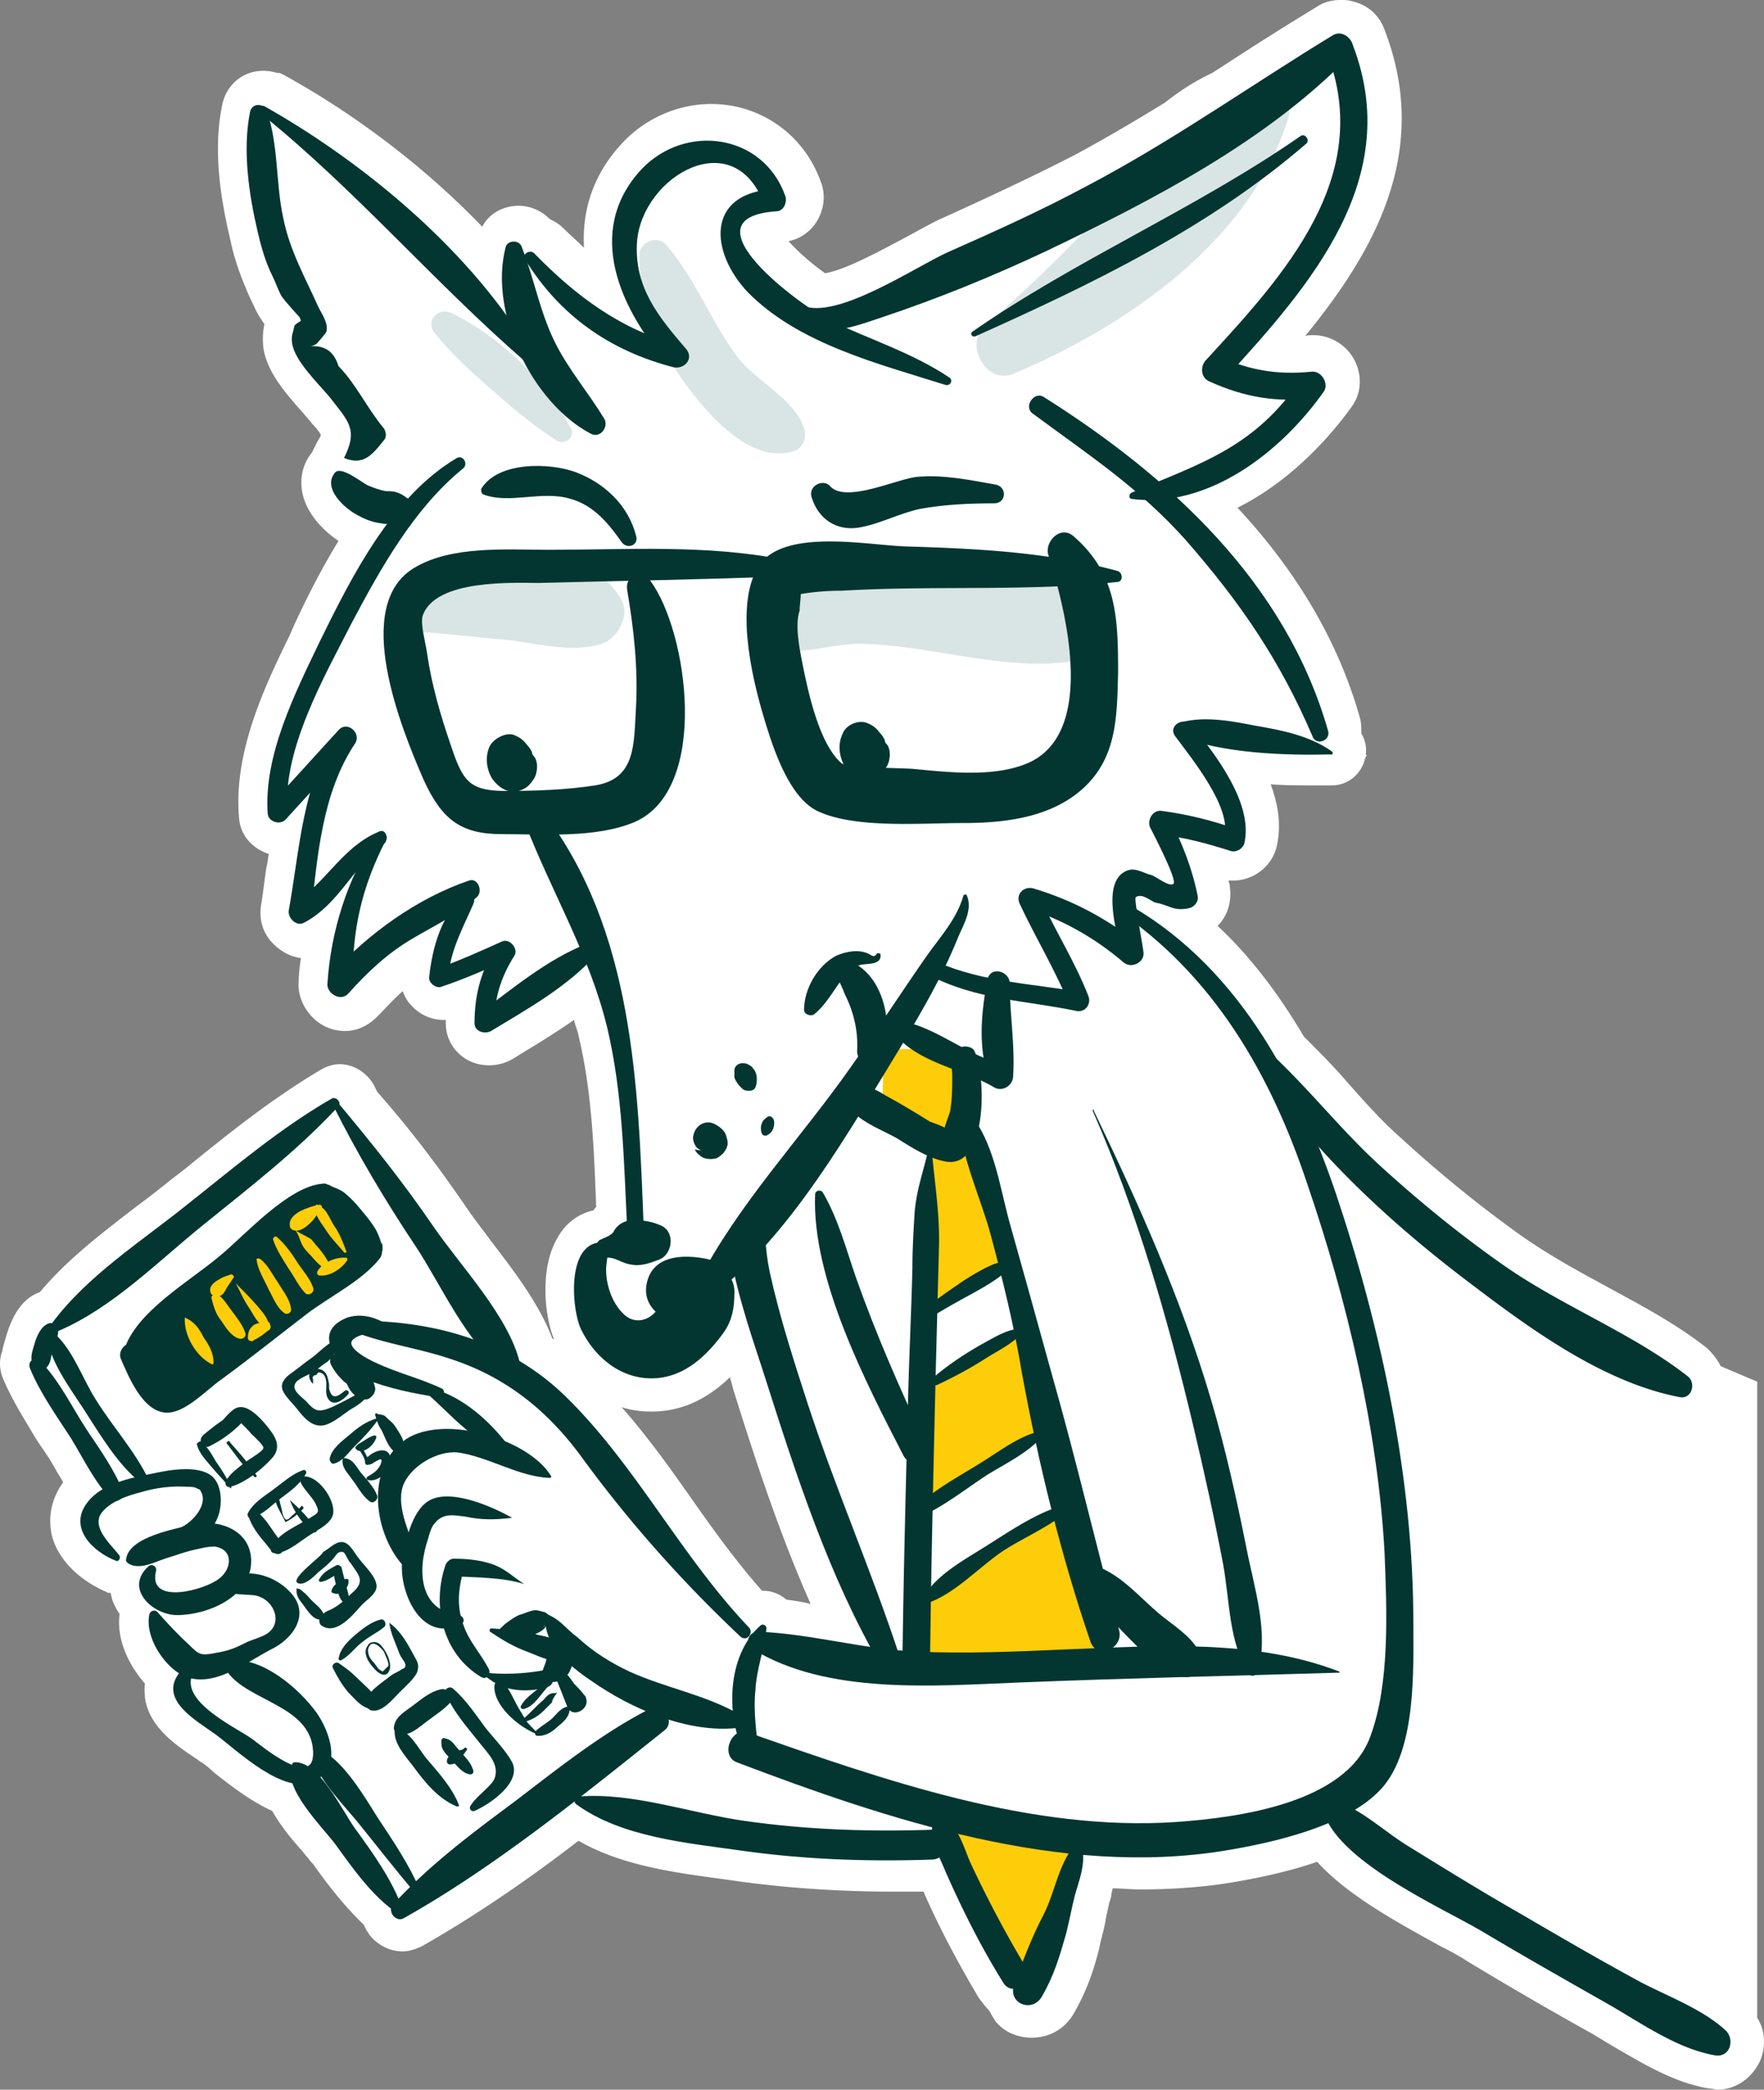 <svg xmlns="http://www.w3.org/2000/svg" width="390" height="462" fill="none"><rect width="100%" height="100%" fill="#808080" stroke="none"/><path fill="#fff" d="m388.503 305.473-8.068-3.424c-.733-1.468-1.711-2.691-2.934-3.913-7.09-5.626-15.157-9.783-22.736-13.941-6.356-3.424-12.468-6.848-18.091-10.761-9.29-6.604-18.335-13.941-27.136-22.012-4.156-3.669-7.824-7.826-11.735-12.229-2.934-3.424-6.112-6.603-9.535-10.027-5.623-9.539-11.979-17.854-19.069-24.458 2.201-2.201 3.179-5.38 2.69-8.804 0-.49-.245-.734-.245-1.223h.978c4.401 0 8.312-2.935 9.535-7.093 1.222-4.891.488-9.538-1.223-14.185 3.178.244 6.356.244 9.779.244h3.667c3.423 0 6.357-2.201 7.334-5.625 0-.244.245-.489.245-.734l.244-.244-.244-.245c.244-1.712-.245-3.424-.978-4.647 0-.978 0-1.956-.244-3.179-4.645-16.631-13.691-32.284-27.137-46.714 12.713-6.359 21.514-17.12 25.181-22.256 2.2-2.935 2.444-6.848.733-10.272-1.711-3.424-5.378-5.625-9.045-5.625h-.489s-1.223 0-1.467.244c15.646-19.076 27.87-41.088 17.602-67.747-1.222-3.424-3.912-5.625-7.334-6.358C298.047 0 297.069 0 296.336 0c-1.956 0-3.667.49-5.134 1.467A700.444 700.444 0 0 0 271.4 13.941l-3.423 2.2c-3.667 1.713-7.09 3.914-10.512 6.604-7.579 4.647-13.935 8.316-19.803 11.495-10.023 5.136-20.536 10.028-30.314 14.43-1.956.978-4.156 2.201-6.846 3.669-5.134 2.69-13.446 7.337-18.091 8.07-3.422-2.445-6.356-5.135-8.067-7.092 2.444-.49 4.645-1.956 6.111-4.158 1.712-2.69 2.201-6.114.978-9.049-3.667-10.272-13.201-17.12-24.203-17.12-7.334 0-14.668 3.18-19.802 8.805-6.112 6.603-8.801 14.43-8.312 22.99-1.467-1.468-3.178-2.935-4.645-4.403-.978-.978-1.956-1.467-2.934-1.956-1.711-1.712-4.156-2.935-6.845-2.935-3.423 0-6.601 1.712-8.068 4.647C94.401 37.42 79.244 25.68 62.864 16.63l-.978-.49h-.49c-.977-.244-1.955-.488-3.177-.488-4.4 0-8.068 2.935-9.046 7.337-1.711 8.07-1.222 17.61 1.711 29.838.734 3.668 1.956 7.337 3.423 10.761.733 1.957 1.711 3.669 2.2 4.892 0 0 .734 1.467 1.956 3.18-.244 1.222-.489 2.69-.244 5.135.733 5.38 4.89 10.028 8.067 13.696.734.734 1.223 1.468 1.712 1.957l1.222 1.467c.733.734 1.467 1.712 1.711 2.202 0 .244-.244.733-.733 1.467l-1.223 2.446c-1.955 2.445-2.689 5.38-2.2 8.56.978 5.625 5.868 9.538 8.068 11.006-3.912 6.359-7.334 13.207-10.024 19.076l-.733 1.712C58.463 151.88 51.618 166.31 52.84 180.74c.245 3.913 2.934 6.848 6.601 8.071-.245.978-.245 1.957-.489 2.69-.489 2.935-.733 5.625-1.222 8.56-.49 2.935.244 5.87 2.2 8.071 1.711 1.957 4.156 3.424 6.6 3.669-.244 1.712-.488 3.424-.488 5.136-.245 2.69.733 5.381 2.689 7.582 1.956 2.201 4.645 3.424 7.579 3.424 2.689 0 5.134-1.223 7.09-3.18 1.71-1.712 3.422-3.668 5.622-5.625.49 1.223.978 2.201 1.956 3.18 1.711 1.956 4.4 3.179 7.09 3.179h.489v.734c0 5.136 4.156 9.294 9.534 9.294 1.956 0 3.667-.49 5.379-1.468l1.955-1.223c3.668-2.201 7.579-4.647 11.491-7.337.244 1.223.733 2.201.978 3.424 2.933 12.229 3.422 24.702 3.911 37.909-.244.245-.489.489-.489.734-3.422.734-6.356 2.935-8.067 6.114-3.912 6.604-2.934 17.12-.734 22.501-.244-.245-.489-.245-.489-.489-2.933-7.582-8.556-14.919-13.446-21.278-1.956-2.691-3.911-5.136-5.378-7.337-5.868-8.56-12.224-17.121-19.803-25.681l-.733-1.467c-1.467-2.69-4.4-4.647-7.579-4.647-1.467 0-2.933.489-4.156 1.223-10.757 6.359-20.536 14.185-29.826 21.767l-3.178 2.446c-2.444 1.956-4.89 3.913-7.578 5.87-7.58 5.869-15.402 11.739-21.514 19.076-4.89 1.712-6.6 7.093-7.334 9.294-.245.978-.734 2.201-.978 3.669-.734 1.956-.734 4.157.244 6.359 1.956 4.646 4.645 8.804 7.09 12.962.733 1.223 1.711 2.446 2.445 3.669.733.978 1.222 1.956 1.956 3.179.489.978 1.222 1.957 1.71 2.935-2.688 3.669-3.422 7.826-2.444 11.984 1.711 6.114 7.334 10.272 11.98 12.229.244.244.733.244.977.244.245 1.712.978 3.18 1.956 4.647-.733 5.87 2.2 11.495 5.623 15.408-.245 1.223 0 2.446 0 3.18.978 6.603 7.09 10.517 11.001 13.207.49.244.978.734 1.467.978a17.84 17.84 0 0 1 2.69 2.201c3.422 2.691 8.067 6.359 12.956 8.56 1.956 3.424 4.4 6.359 6.601 8.805.734.978 1.467 1.712 1.956 2.446l.489.489c2.934 4.158 6.845 9.294 11.246 13.452.244.733.733 1.467 1.222 2.201 1.711 2.201 4.4 3.668 7.334 3.668 1.467 0 2.934-.489 4.4-1.223 12.469-7.092 24.693-15.652 34.472-23.234 9.779 5.625 21.758 7.093 32.515 8.56l3.422.489c11.002 1.468 22.247 2.201 33.982 2.201h6.356c3.423 7.827 7.579 15.653 12.224 23.479.734.979 1.467 1.957 2.2 2.691.489.733.978 1.712 1.467 2.445 1.956 2.446 4.89 3.669 8.068 3.669 3.911 0 7.334-1.957 9.29-5.381 2.934-5.136 4.4-9.538 5.623-14.429l.244-1.223c.489-1.957.978-3.669 1.223-5.381.244-1.223.488-2.201.733-3.424.244-.734.489-1.467.489-1.957 0-.244.244-.733.244-1.222 1.956 0 3.912.244 6.112.244 6.846 0 13.691-.489 19.803-1.467 7.334-1.223 13.69-2.691 19.313-4.647 6.845 7.582 18.336 13.696 27.137 18.587 2.444 1.223 4.645 2.446 6.112 3.424a856.079 856.079 0 0 0 27.381 15.898c1.711.978 3.178 1.956 4.889 2.935 6.356 3.668 13.446 8.071 21.269 9.293.734 0 1.223.245 1.711.245 4.157 0 7.824-2.69 9.535-6.604 1.222-3.179.978-6.603-.733-9.293v-140.63Zm-214.648 48.181c-1.467-1.223-3.178-1.957-5.134-1.957h-.245c-5.623-6.359-10.757-13.451-15.891-20.789-4.645-6.603-9.534-13.451-15.157-19.81 2.2.734 4.401.978 6.601.978 6.356 0 11.979-2.446 17.358-7.582.244.979.488 1.712.733 2.691 4.889 15.652 10.268 32.039 17.113 47.447-1.711-.489-3.667-.734-5.378-.978Z"/><path fill="#fff" d="M373.346 307.185s-44.25-23.235-63.319-40.599c-19.069-17.365-24.447-23.235-24.447-23.235s-9.046-20.789-19.558-29.104c-10.268-8.316-17.358-13.696-17.358-13.696l.733 8.315-22.002-11.25 10.268 22.745-17.847-1.712-15.402-5.38-21.513 36.441-18.336 26.414 21.514 69.704 10.023 22.256-29.092-6.115-2.934 11.495.489 11.985-4.645-5.381-13.69-2.446-22.248 18.588 24.448 8.804 41.071 4.158 16.869-.489.489-9.538 32.271 7.337 34.47-1.223 18.58-7.337 15.402 12.473 73.342 41.088V310.12l-7.578-2.935Z"/><path fill="#fff" d="M164.564 361.725s-12.957-14.186-22.247-26.414c-9.534-12.474-18.335-26.414-31.537-32.284-13.201-5.87-30.803-11.495-33.248-9.538-2.445 1.956-3.423 4.646 2.445 8.315 5.867 3.669 18.335 8.316 18.335 8.316l11.49 10.027s-10.757-3.424-15.402-1.712-10.023 7.337-9.045 12.963C86.088 336.778 90 341.67 90 341.67s-1.222 6.603.733 10.272c1.956 3.668 8.312 7.092 8.312 7.092s1.223 7.093 6.112 10.272c4.89 3.18 15.647 1.712 15.647 1.712s1.711-2.934 1.711-4.157c0-1.223 7.334 1.712 7.334 1.712s20.536 11.006 26.403 11.495c5.868.489 6.601-.489 6.601-.489l2.445-15.409-.734-2.445Z"/><path fill="#fff" d="m7.611 302.538 15.647 26.169s-4.89 6.115-3.668 9.539c1.223 3.424 8.802 5.87 8.802 5.87h3.667s-1.712 4.646-.49 6.603c1.223 1.957 4.157 3.424 4.157 3.424s-3.423 2.935-1.956 6.604c1.222 3.668 9.534 8.804 9.534 8.804s-4.645 1.712-2.444 5.87c2.2 4.158 22.736 17.854 22.736 17.854l5.867 2.446 19.07 26.414 69.674-52.095-84.832-125.955-61.363 50.137-4.4 8.316Z"/><path fill="#FECD09" d="m211.503 232.101 1.222 19.566-7.334.489-10.268-8.56.245-11.74 16.135.245ZM206.123 255.58l-1.711 34.729 17.113-10.272-7.334-27.148-8.068 2.691ZM203.924 306.451c-.489-.734.244 26.659.244 26.659l26.404-16.142-6.112-22.256-20.536 11.739ZM211.26 405.259l15.891 33.996 13.935-33.262-17.847-2.446-11.979 1.712Z"/><path fill="#fff" d="m204.168 333.109-.978 19.811 33.004-20.789-5.623-15.163-26.403 16.141ZM204.415 288.842l-.489 17.609 20.78-11.74-3.178-14.674-17.113 8.805Z"/><path fill="#033631" d="M211.014 234.546c.734-1.223-.244-.733-.489.245-.244.978 0 1.956 0 2.935 0 2.69 0 5.38-.489 8.071-.244.733-1.711 4.647-1.467 4.891.245.245 1.712 0 1.467-.489-.244-.734-3.667-1.957-4.4-2.201-3.178-1.957-6.357-3.913-9.535-5.625-2.444-1.468-5.134-3.18-7.823-1.468-.978.734-1.467 1.957-.978 3.18 1.956 3.668 7.579 5.625 11.002 7.581 3.178 1.957 6.845 4.403 10.756 5.137 9.29 1.712 9.046-19.077 6.357-24.458-.489-.978-2.201-1.223-3.179-.734-1.711.734-.733 1.957-1.222 2.935ZM236.928 332.376c-6.601 1.223-13.202 5.87-19.069 9.538-4.645 2.935-11.001 6.359-13.691 11.251-.489.733.489 1.467.978 1.223 5.868-1.957 11.491-8.071 16.625-11.495 4.889-3.18 11.001-5.626 15.401-9.783.489-.49.245-.734-.244-.734ZM231.062 316.234c-5.134.734-10.024 4.647-14.424 7.337-5.134 3.18-10.757 6.115-14.913 10.517-.734.734.244 1.957 1.222 1.467 5.379-2.201 10.513-6.358 15.402-9.538 4.401-2.69 10.023-5.381 12.957-9.538l-.244-.245ZM225.437 293.733c-2.933.245-5.622 1.957-8.312 3.424-3.911 2.201-7.578 4.647-11.001 7.582-.733.489.245 1.712.978 1.467 3.667-1.712 7.334-3.668 10.757-5.869 2.689-1.712 5.867-3.18 8.067-5.626.245-.244 0-.978-.489-.978ZM223.727 278.57c-1.712.489-3.178.489-4.645 1.223-2.2.978-4.156 2.201-6.112 3.424-3.178 2.201-6.601 4.402-9.29 7.092-.734.734.244 1.957 1.222 1.468a199.785 199.785 0 0 1 9.779-5.625c2.2-1.223 4.401-2.446 6.357-3.914.977-.733 1.955-1.956 3.178-2.69.489-.244.244-1.223-.489-.978Z"/><path fill="#FECD09" d="m203.19 352.92.734 17.854 41.56-4.402-9.29-34.241-17.846 11.495-15.158 9.294Z"/><path fill="#fff" d="m204.168 333.109-.978 19.811 33.004-20.789-5.623-15.163-26.403 16.141ZM204.415 288.842l-.489 17.609 20.78-11.74-3.178-14.674-17.113 8.805Z"/><path fill="#033631" d="M237.417 408.194c-3.422 4.157-4.156 10.027-6.601 14.919-2.689 5.136-4.645 10.272-6.6 15.652-1.467 4.158 3.911 6.359 6.111 2.691 2.69-4.647 3.912-8.805 5.379-13.941.733-2.935 1.222-5.625 1.956-8.56.978-3.424 2.2-6.359 1.711-10.028 0-.978-1.222-1.712-1.956-.733ZM211.992 246.775c.245 8.56 4.89 18.099 7.09 26.414 2.689 10.028 5.134 20.055 6.845 30.327 3.667 20.055 8.557 40.11 15.158 59.432 1.467 4.157 7.334 1.467 6.356-2.446-5.134-18.832-9.534-37.909-14.913-56.741-3.178-11.495-6.356-22.99-9.534-34.241-1.956-7.337-3.423-17.364-8.557-23.234-.978-1.223-2.689-.734-2.445.489Z"/><path fill="#033631" d="M207.103 401.346c-2.689 3.668.489 8.804 1.956 12.473 3.667 8.315 7.823 16.631 12.712 24.457 1.956 3.424 7.09 0 5.134-3.179a257.905 257.905 0 0 1-12.223-22.99c-1.712-3.669-2.934-9.539-7.335-10.517 0-.244 0-.244-.244-.244ZM205.635 252.156c-.978 5.625-2.933 10.027-3.422 15.897-.245 4.158-.489 8.071-.489 12.229-.245 9.783-.734 19.81-.978 29.593-.489 19.077-.978 37.909-1.223 56.986 0 3.913 5.868 3.424 6.112-.489.245-20.789.734-41.333 1.223-62.122.244-9.539.489-18.832.733-28.371.245-8.315-1.222-15.652-1.711-23.479.244-.489-.245-.489-.245-.244Z"/><path fill="#033631" d="M236.928 332.376c-6.601 1.223-13.202 5.87-19.069 9.538-4.645 2.935-11.001 6.359-13.691 11.251-.489.733.489 1.467.978 1.223 5.868-1.957 11.491-8.071 16.625-11.495 4.889-3.18 11.001-5.626 15.401-9.783.489-.49.245-.734-.244-.734ZM231.062 316.234c-5.134.734-10.024 4.647-14.424 7.337-5.134 3.18-10.757 6.115-14.913 10.517-.734.734.244 1.957 1.222 1.467 5.379-2.201 10.513-6.358 15.402-9.538 4.401-2.69 10.023-5.381 12.957-9.538l-.244-.245ZM225.437 293.733c-2.933.245-5.622 1.957-8.312 3.424-3.911 2.201-7.578 4.647-11.001 7.582-.733.489.245 1.712.978 1.467 3.667-1.712 7.334-3.668 10.757-5.869 2.689-1.712 5.867-3.18 8.067-5.626.245-.244 0-.978-.489-.978ZM223.727 278.57c-1.712.489-3.178.489-4.645 1.223-2.2.978-4.156 2.201-6.112 3.424-3.178 2.201-6.601 4.402-9.29 7.092-.734.734.244 1.957 1.222 1.468a199.785 199.785 0 0 1 9.779-5.625c2.2-1.223 4.401-2.446 6.357-3.914.977-.733 1.955-1.956 3.178-2.69.489-.244.244-1.223-.489-.978ZM165.542 359.768c-14.913-15.652-24.937-35.708-40.094-50.627-12.224-12.228-28.848-17.12-45.961-17.12-1.467 0-1.956 2.201-.489 2.691 6.6 2.445 13.69 3.424 20.291 5.625 12.224 3.913 21.514 11.25 29.093 21.522 10.512 14.43 22.247 27.637 35.204 39.866 1.467 1.467 3.178-.734 1.956-1.957Z"/><path fill="#033631" d="M87.31 293.978c-2.934-2.201-6.601-3.913-10.513-2.69-3.667 1.467-5.134 3.913-3.178 7.581 1.467 2.935 4.4 4.892 7.334 6.115 4.89 1.956 10.757 3.179 15.891 3.913.978.245 1.956-1.467.734-1.957-4.645-2.201-9.78-3.424-14.424-5.625-1.712-.734-6.846-3.424-5.134-5.136 1.711-1.712 6.845-1.712 9.045-1.956.49.244.49-.001.245-.245Z"/><path fill="#033631" d="M93.91 307.674c2.934 2.446 5.868 5.625 8.802 8.071 3.667 3.18 7.334 6.359 11.49 8.805.733.489 1.467-.245.978-.979-4.89-7.581-11.735-14.674-20.536-16.875-.733-.245-1.222.733-.733.978Z"/><path fill="#033631" d="M121.782 326.262c-4.89-8.071-23.47-13.697-32.026-8.071-9.29 6.359-7.09 21.277-.245 28.37.978.978 2.69 0 2.445-1.223-.245-3.179-1.467-5.869-2.445-9.049-.733-2.446-1.222-5.136-.489-7.582 1.467-4.402 7.579-8.071 12.224-7.582 6.845.979 13.446 5.381 20.291 5.626.245 0 .489-.245.245-.489Z"/><path fill="#033631" d="M113.225 335.555c-4.4-2.445-12.712-6.114-17.602-4.157-4.4 1.712-5.867 9.049-6.6 12.962-1.223 6.848 3.91 19.321 12.956 14.674.978-.489.489-1.712-.489-1.956-8.8-.979-9.29-9.783-6.845-16.876.245-.978.734-2.69 1.467-3.424 1.956-2.446 4.401-1.712 6.845-1.467 3.178.733 6.601.733 10.268.244Z"/><path fill="#033631" d="M115.913 350.23c-2.689-1.712-4.401-3.669-7.823-4.647-2.445-.734-5.134-.978-7.824-.978-.733 0-1.466.733-1.71 1.222-3.179 9.05-.734 19.811 7.822 24.947 1.223.734 2.201-.734 1.712-1.712-1.712-3.424-4.401-6.114-5.623-9.783-1.467-3.913-1.223-7.826 0-11.984-.489.489-1.223.734-1.712 1.223 4.645.244 10.757.244 15.158 1.712Z"/><path fill="#033631" d="M106.869 370.285c1.956 1.467 3.667 2.69 6.357 3.179 2.689.49 5.378.245 7.823-.489 2.2-.733 1.222-4.158-.978-3.668-4.156.733-8.801.978-12.713.489-.489-.245-.733.244-.489.489ZM108.336 360.747c2.933 1.956 5.378 3.424 8.801 4.647 2.444.978 5.378 2.445 7.823 1.467.733-.245 1.467-1.223.978-1.957-1.467-2.201-4.401-2.934-6.846-3.424-3.667-.978-6.845-1.222-10.512-1.467-.244 0-.489.489-.244.734Z"/><path fill="#033631" d="M110.29 361.725c.978.489 1.467.733 2.689.733.978 0 2.201.001 3.179-.489 1.711-.489 4.645-1.222 4.889-3.424-.244.489-.489.979-.978 1.223.245-.244.489-.489.734-.489 1.222-.978.733-2.69-.734-2.935-.978-.244-1.467-.489-2.444-.244-.978.244-1.956.733-2.934.978-.978.489-1.711.978-2.689 1.712-.734.489-1.223 1.223-1.956 1.712-.489.489-.245 1.223.244 1.223Z"/><path fill="#033631" d="M120.804 356.833c-1.467 6.115 5.378 11.74 9.779 14.675 9.045 6.359 21.513 11.739 32.515 10.516 1.467-.244 1.711-2.201.489-2.935-7.579-4.402-16.38-5.869-24.448-9.538-4.156-1.956-8.067-4.402-11.49-7.582-2.689-1.956-3.667-3.913-6.845-5.136Z"/><path fill="#033631" d="M246.709 201.04c21.513 14.43 34.226 36.441 42.294 60.654 8.801 25.68 15.646 54.54 17.113 81.688.489 12.473 1.222 28.86-3.179 40.599-5.378 14.675-29.092 17.854-42.782 18.832-32.271 2.201-64.786-9.293-94.856-19.81-3.667-1.223-6.112 5.136-2.445 6.603 33.493 12.718 71.631 25.436 107.813 19.566 10.512-1.712 27.137-5.38 34.715-13.696 7.823-8.56 7.09-26.414 7.09-36.93 0-31.551-7.09-64.813-17.113-94.651-8.801-25.924-22.492-51.36-47.428-64.812-1.222-1.223-2.445.979-1.222 1.957Z"/><path fill="#033631" d="M241.573 245.552c9.779 22.256 16.624 45.98 22.247 69.704 2.445 10.272 4.645 20.299 6.601 30.571 1.467 8.071 1.223 17.121 5.623 24.213.489.734 1.711.489 1.956-.244 2.689-8.56-.734-18.832-2.445-27.637-2.2-11.006-4.645-22.012-7.823-32.773-6.601-22.256-15.891-43.045-25.914-63.834 0-.489-.245-.244-.245 0Z"/><path fill="#033631" d="M296.092 369.551c-19.069-7.337-40.583-5.625-60.385-4.891-11.002.489-22.003.978-33.004.489-11.735-.489-23.225-3.913-34.96-4.403-2.445 0-3.178 2.691-1.222 3.914 16.379 10.027 39.849 8.071 58.429 7.337 23.714-.978 47.428-1.468 71.386-2.201-.244 0-.244-.245-.244-.245Z"/><path fill="#033631" d="M168.231 359.279c-7.823 6.848-7.823 21.033-3.178 29.349.733 1.467 2.934.245 2.689-.978-.489-4.647-1.222-9.294-.733-13.941.244-4.647 1.956-9.049 2.444-13.696 0-.734-.733-.978-1.222-.734ZM26.193 343.626c-1.955-2.445-6.356-6.359-3.422-9.538 1.956-2.201 5.378-3.424 8.312-4.158 3.178-.978 6.845-1.467 10.268-1.223.733 0 1.467 0 1.956.245.488.244.977.489.733.244 2.69 3.18-1.956 8.071-4.89 8.805-1.955.489-1.71 3.669.49 3.669 4.155-.245 7.578-2.935 8.8-7.093.734-2.69.49-6.603-1.71-8.316-3.179-2.445-9.535-1.222-12.958-.489-4.89.979-11.246 2.201-14.424 6.359-4.4 5.625 1.223 11.006 6.357 12.963.488.244 1.222-.734.488-1.468Z"/><path fill="#033631" d="M28.636 345.827c2.445 1.223 5.623-.489 7.823-1.222 2.445-.734 4.89-1.712 7.58-2.202.977-.244 2.2-.489 3.422-.489 4.4.734 3.667 5.136.978 7.093-2.934 2.446-15.891 6.114-13.935-1.712.244-.978-.978-1.712-1.712-.978-5.378 4.891.978 10.761 6.357 10.761 6.845 0 16.624-4.158 16.38-12.229-.245-6.603-7.09-9.049-12.713-7.826-3.912.978-14.18 2.69-14.913 7.582-.245.489.244.978.733 1.222Z"/><path fill="#033631" d="M49.662 351.697c2.2.979 3.912.734 6.357.979 4.4.489 6.845 6.114 2.933 8.56-1.222.733-2.933 1.223-4.156 1.712-2.445 1.223-3.911 1.956-6.845 2.445-3.667.734-3.912.49-6.357-1.956-2.444-2.201-4.645-4.647-6.845-7.093-.489-.489-1.467-.244-1.711.489-.978 4.403 2.2 9.783 5.623 12.474 6.845 5.38 15.157-1.468 21.269-4.647 4.645-2.201 8.801-7.582 4.4-12.474-3.666-4.157-10.756-6.114-15.157-2.201-.489.734-.244 1.468.49 1.712Z"/><path fill="#033631" d="M50.395 369.796c4.645 6.358 18.336 7.337 18.824 17.364.49 8.805-11.49-1.223-13.446-2.69-3.422-2.446-15.157-7.826-13.446-13.696.49-1.468-1.466-2.446-2.444-1.223-5.134 6.114 3.422 10.761 7.823 13.941 4.645 3.424 15.157 13.696 21.758 10.272 6.356-2.935 3.423-11.006.489-15.164-3.912-5.38-11.98-12.228-18.825-11.495-1.222.489-1.222 1.957-.733 2.691ZM12.992 294.222c11.979-5.136 22.002-15.408 32.025-23.479 10.268-8.315 20.78-16.386 29.826-26.169.734-.734-.489-2.201-1.467-1.712-11.49 6.603-21.513 15.163-32.026 23.479-10.023 8.071-22.002 15.653-29.825 26.169-.245.979.733 2.201 1.466 1.712Z"/><path fill="#033631" d="M73.62 244.329c5.379 10.762 11.49 21.034 18.336 31.306 5.378 8.071 11.49 22.011 19.802 27.637 1.223.978 3.423-.245 3.179-1.957-2.445-10.272-13.202-21.523-19.07-30.083-6.845-10.027-13.934-18.832-21.513-27.881-.245 0-.978.489-.733.978ZM71.42 261.694c-7.58.489-17.114 11.251-22.737 15.897-6.6 5.626-18.824 12.474-21.269 21.034-.489 1.467.734 2.69 2.2 2.446 8.313-1.223 16.625-11.006 22.736-16.142 4.645-3.914 9.29-7.582 13.447-11.74 2.444-2.446 6.845-5.625 7.578-9.049.245-1.223-.733-2.69-1.956-2.446Z"/><path fill="#033631" d="M26.681 300.337c1.711 3.913 4.89 11.984 10.268 11.984 4.156 0 8.801-5.136 11.98-7.337 6.355-4.647 12.467-9.539 18.824-14.43 5.134-3.913 12.223-7.337 16.135-12.229 1.467-1.712 0-5.38-2.445-4.891-9.045 1.712-18.335 11.495-25.425 17.12l-13.202 10.272c-5.867 4.647-7.334.734-12.468-3.424-1.956-1.467-4.4.978-3.667 2.935Z"/><path fill="#033631" d="M71.175 263.651c.245 1.223 0 2.201.245 3.424.489 1.467 1.222 2.935 2.2 4.157 1.467 2.691 2.934 4.892 5.134 7.093 2.445 2.201 6.845-.244 5.623-3.669v1.957a1.56 1.56 0 0 0 0-1.467c-.245-.979-.734-2.202-1.223-3.18-.977-1.712-2.444-3.424-3.667-4.891a22.641 22.641 0 0 0-3.422-3.424c-.978-.734-1.956-.979-2.934-1.468-.978-.734-2.2.245-1.956 1.468ZM143.539 377.867c-10.512 5.38-20.291 13.207-29.581 20.299-9.535 7.093-19.07 14.186-27.137 22.99-1.222 1.468.734 3.914 2.445 2.935 20.047-11.25 39.605-27.147 57.696-41.577 2.445-1.957-.489-6.115-3.423-4.647ZM73.865 296.424c-1.956.978-3.422 2.69-5.134 3.913-1.711 1.223-3.178 2.446-4.89 3.668-3.177 2.691-.733 4.403 1.712 7.338 1.711 2.201 3.912 4.891 7.09 3.424 1.711-.734 3.422-2.201 4.89-3.18 1.71-.978 3.177-1.956 4.155-3.668a.54.54 0 0 0-.733-.734c-2.445 1.223-4.89 2.69-7.579 3.913-2.933 1.223-3.667.978-5.623-1.223-1.222-1.223-3.667-2.69-2.2-4.402.734-.734 2.445-1.467 3.423-1.957 1.222-.733 2.2-1.712 3.422-2.445 1.223-1.223 2.2-2.202 2.2-3.914 0-.489-.488-.978-.733-.733ZM46.483 319.658c2.933-1.467 5.867-3.668 8.067-6.359-.733 0-1.467.245-2.2.245.978 1.223 2.2 2.201 3.178 3.424.49.489 2.934 2.69 2.69 3.179 0 .734-3.912 2.935-4.401 3.424-1.467 1.223-2.934 2.202-3.912 3.914-.244.733.245 1.467.978 1.222 3.178-.733 7.09-3.913 9.29-6.359 1.712-1.956 1.222-3.913-.244-5.869-1.223-1.712-4.4-5.626-6.846-5.381-1.466 0-2.933 1.957-3.911 2.935-1.467.978-2.69 1.957-4.156 3.179-1.467 1.223-.245 3.424 1.467 2.446ZM67.018 325.039c-2.2.733-4.156 2.445-6.112 3.913-2.2 1.712-4.89 3.179-6.111 5.625-.245.489.244 1.223.733.978 2.445-.489 4.4-2.69 6.356-4.157 1.956-1.468 4.4-3.18 5.623-5.381.49-.489 0-1.223-.489-.978Z"/><path fill="#033631" d="M66.287 326.995c.244 1.223.733 1.712 1.466 2.69.734.979 1.712 1.957 2.2 3.18.734 1.467.245 1.712-.977 2.446-2.934 1.956-7.823 3.668-9.046 7.092-.244.49.245.979.734.979 2.689 0 5.134-2.202 7.334-3.669 1.711-1.223 5.134-2.69 5.623-4.891.733-3.18-3.667-9.294-7.09-8.316 0 .245-.244.245-.244.489ZM65.796 349.985c1.467.734 3.667-1.467 4.645-2.445 1.222-.979 2.445-1.957 3.423-3.18.489-.489.733-1.467 1.955-1.223.49 0 1.223 2.201 1.712 2.446 1.222 1.957 2.933 3.424 1.467 5.381-.49.733-1.223 1.222-1.956 1.956-1.223 1.223-2.445 2.201-3.912 2.935-1.222.489-1.711.734-2.445 1.957-.244.489 0 1.223.245 1.467 3.178 2.446 6.845-1.956 8.801-4.158 1.222-1.467 4.156-2.934 3.423-5.136-.49-1.956-2.934-4.157-4.156-5.869-.734-.979-1.956-3.424-3.668-3.18-1.222 0-2.933 1.712-3.911 2.201 0 .734-7.334 5.87-5.623 6.848ZM75.33 367.106c1.957-.979 3.179-2.935 4.89-4.158 1.467-1.223 3.178-1.957 4.645-3.18.734-.489.245-1.956-.733-1.712-1.956.489-3.912 1.957-5.623 3.424-1.711 1.468-3.423 3.18-3.667 5.381.244.245.489.245.489.245ZM86.088 358.79c.244 2.201 1.222 4.158 1.955 6.114.245.734.49 1.223.978 1.957.978 1.223.734 1.956-.244 2.201-.49.489-1.956.978-2.445 1.467-1.467 1.223-5.623 3.669-5.378 6.115 0 .734.489 1.223.978 1.467 2.444.734 4.89-2.445 6.356-3.913 1.222-1.223 3.178-2.935 3.912-4.402.488-1.468.244-2.201-.49-3.424-1.466-2.691-2.933-5.626-5.622-7.582.244-.245 0-.245 0 0Z"/><path fill="#033631" d="M73.62 368.818c.977 1.956 1.955 3.668 3.422 5.38 1.467 1.468 2.933 3.424 5.134 3.669.978 0 1.466-.979 1.222-1.957-.978-1.956-2.934-3.424-4.4-4.891-1.223-1.223-2.445-2.201-3.912-3.18-.733-.733-1.956.245-1.467.979ZM97.578 373.464c-2.445.489-4.4 2.201-6.356 3.669-1.956 1.467-3.912 2.445-4.157 4.891 0 .489.49 1.468 1.223 1.468 2.445.244 4.156-1.468 6.112-2.935 1.955-1.468 3.911-2.691 5.378-4.403.733-1.222-.733-2.934-2.2-2.69Z"/><path fill="#033631" d="M87.31 382.269c-.49 2.935 2.2 5.87 3.911 8.071 2.69 3.669 5.623 7.337 9.779 9.049.244 0 .489 0 .489-.244-1.467-3.914-4.645-7.338-7.334-10.517-1.712-2.201-3.423-5.625-6.357-6.604-.244-.244-.489 0-.489.245ZM98.556 374.443c1.711 4.157 4.889 7.581 7.578 11.005 1.712 2.202 4.401 4.647 3.178 7.827-.733 1.712-4.156 3.913-5.378 6.114-.244.734.489 1.223.978.978 3.423-1.467 10.512-6.358 8.312-10.761-1.467-2.69-3.912-5.136-5.867-7.582-2.201-2.935-4.401-6.358-7.335-8.804-.733-.489-1.955.244-1.466 1.223Z"/><path fill="#033631" d="M97.58 384.715c0 1.222 0 1.712.733 2.69.489.734 1.222 1.223 1.711 1.956 1.222 1.223 2.2 2.691 3.911 2.935.489 0 .734-.244.734-.733-.489-1.957-1.956-3.18-3.178-4.647-.489-.489-.978-1.223-1.467-1.712-.734-.734-1.222-.734-1.956-.979-.489.245-.489.49-.489.49Z"/><path fill="#033631" d="M102.713 386.427c-.244.244-.489.489-.978.489-.488.244-1.222.244-1.711.489-.489.489-1.222 1.223-1.222 1.957 0 .489.244.733.733.733.734 0 1.712-.489 2.2-.978.489-.489.489-.734.734-1.223.244-.244.489-.734.733-.978.245-.245-.244-.734-.489-.489ZM43.551 319.414c.49 1.956 2.2 3.668 3.423 5.136 1.222 1.467 2.689 2.935 3.911 4.402.245.245.245 0 .245-.245-.978-1.956-2.2-3.913-3.423-5.625-.978-1.712-1.956-3.424-3.422-4.402-.245 0-.978.489-.734.734ZM55.04 335.556c.733 1.956 1.955 3.668 3.422 5.38.733.734 2.2 3.424 3.667 2.446 1.467-.978-.733-3.424-1.222-4.158-1.222-1.712-2.2-3.424-3.912-4.891-.978-.734-2.444.244-1.956 1.223ZM65.552 351.208c0 .734 0 1.223.244 1.712.245.734.978 1.467 1.467 2.201.733.979 1.956 2.935 3.423 2.935.489 0 .978-.244.978-.734-.245-1.467-1.712-2.445-2.69-3.424-.733-.733-1.222-1.467-1.955-1.956-.49-.489-.734-.734-1.467-.734 0-.244 0-.244 0 0ZM75.82 322.348c-.49 1.957.978 3.18 1.956 4.647 1.222 1.468 2.2 3.669 3.911 4.892.734.734 1.956-.245 1.712-1.223-.734-1.957-2.445-3.669-3.668-5.136-1.222-1.712-1.955-3.18-3.911-3.18ZM82.911 312.81c.245.489.245.978.49 1.468.244.733.488 1.222.977 1.956.733 1.468 1.222 3.18 2.445 4.403.978.978 2.445 0 2.445-1.223 0-1.468-1.223-2.935-1.956-4.158-.49-.734-1.223-1.223-1.956-1.957-.245-.244-.49-.489-.978-.489-.489-.244-.489 0-.978-.244-.244-.245-.489 0-.489.244ZM109.314 372.731c-.244 4.402 5.379 9.049 9.046 10.516.244 0 .489-.244.244-.244-.733-.979-1.466-1.468-2.2-2.446-.489-.734-.978-1.712-1.467-2.446-1.222-1.956-2.2-4.647-3.667-6.114-.733-.978-1.956-.245-1.956.734Z"/><path fill="#033631" d="M118.602 383.737c1.712.244 3.423-.734 4.645-1.957 1.223-.978 2.689-2.201 2.689-3.913 0-.245-.489-.734-.733-.489-1.711.489-2.445 2.201-3.912 3.179-.977.734-2.2 1.468-3.178 2.446.245.245.245.734.489.734ZM121.537 371.752c1.712.489 3.667-.733 4.401-2.201.244-.489.489-1.223.733-1.712.489-1.467-.978-3.424-2.444-3.668-.734 0-1.712 0-2.201.489-.489.489-1.222 1.223-1.222 1.956 0 .734-.489 1.712-.734 2.446-.488 1.223.489 2.201 1.467 2.69Z"/><path fill="#033631" d="M122.759 369.062c.245.489 0 .734 0 1.223 0 .734.489 1.467.734 2.201.733 1.712 1.222 3.179 1.955 4.891 1.223 2.935 5.868 0 3.667-2.69.489 1.712.734 2.201.489.978 0-.489-.244-.733-.489-.978-.733-.978-1.466-1.712-2.2-2.446-.489-.733-.978-1.467-1.711-2.201-.489-.489-1.222-.734-1.711-1.467-.245-.245-.978.244-.734.489ZM11.034 292.51c-1.956.489-2.934 2.935-3.423 4.647-.489 1.712-1.222 3.424 0 5.136.49.734 1.712.978 2.445.245 1.222-.979 1.222-2.446 1.467-3.913.489-1.468 1.711-3.424 1.222-5.136-.244-.734-.978-.979-1.711-.979Z"/><path fill="#033631" d="M6.633 302.538c2.2 5.381 5.868 10.517 9.046 15.408 2.689 4.403 5.134 9.539 8.8 13.452 1.223 1.223 3.179-.245 2.69-1.712-1.956-4.892-5.134-9.294-8.067-13.696-3.179-4.892-5.868-10.517-10.024-14.919-.978-1.468-3.178-.245-2.445 1.467ZM10.302 294.467c.244 5.87 4.89 11.984 8.067 16.876 3.668 5.625 7.58 12.473 12.957 16.631.734.489 1.712-.245 1.467-.979-2.933-6.114-7.823-11.494-11.49-17.364-3.178-4.892-5.378-11.984-10.023-15.408-.49-.245-.978 0-.978.244ZM69.22 389.117c1.71 4.892 6.845 10.028 10.023 13.941 4.156 5.136 8.312 10.516 12.713 15.652.488.49 1.222.001.977-.733-2.444-5.625-5.867-10.761-9.29-15.897-2.933-4.647-7.334-12.229-12.223-14.92-.978-.489-2.445.734-2.2 1.957Z"/><path fill="#033631" d="M64.574 390.096c-2.2 5.136 6.6 13.696 9.534 17.609 3.912 5.38 8.312 11.739 13.935 15.408.49.489 1.223-.489.978-.978-2.2-6.359-6.6-12.474-10.512-17.854-2.69-3.669-7.823-14.675-13.202-14.675-.489 0-.733.245-.733.49ZM240.84 349.496c1.467 5.381 5.623 9.538 9.534 13.452 3.179 3.179 7.335 7.826 11.98 7.826 2.2 0 3.911-2.446 3.178-4.402-1.223-4.403-6.846-7.338-10.024-10.272-3.911-3.424-7.089-7.093-11.734-9.294-1.467-.979-3.179.978-2.934 2.69ZM165.541 250.688c-11.002 13.941-.978 39.377 3.667 54.051 6.845 21.523 14.179 44.023 25.425 63.345 1.467 2.445 4.89.244 4.156-2.201-6.112-18.588-13.935-36.442-20.047-55.03-3.178-9.783-6.356-19.566-8.556-29.593-2.201-10.272-.245-20.3-1.956-30.327-.245-.734-1.956-1.223-2.689-.245ZM127.403 398.9c10.023 7.337 24.692 8.56 36.671 10.272 13.935 1.957 27.87 2.446 42.049 1.957 4.156-.245 4.156-6.604 0-6.604-13.935.49-27.87 0-41.56-1.956-11.979-1.712-24.692-6.359-36.671-5.381-.734.245-1.223 1.223-.489 1.712ZM180.21 264.14c-.734 18.588 11.246 41.577 19.558 57.719 1.711 3.18 6.601.734 4.889-2.69-5.623-11.984-11.001-24.213-15.402-36.686-2.2-6.359-3.911-12.962-7.334-18.832-.489-.734-1.711-.489-1.711.489Z"/><path fill="#fff" d="m204.658 214.491 25.18 5.381 7.579 1.712-10.512-23.235 13.201 5.381 8.068 5.136-.489-14.43 11.735 5.381.733-5.625s-6.601-13.452-3.912-12.718c2.69.733 14.913 2.935 14.913 2.935l.245-6.115-10.024-16.875 28.359 4.402 2.201-1.223L278 135.249l-23.47-26.414 20.536-8.315 13.935-15.164-20.536-3.668 24.937-33.018 5.867-21.767-4.156-15.653-63.563 39.377-50.117 20.788-13.447-6.848-7.089-10.272 1.467-8.315 8.067-1.468s-5.378-16.386-17.846-12.473c-12.713 3.913-16.869 15.164-15.402 21.767 1.467 6.604 11.001 22.746 11.001 22.746l-19.558-8.56-16.135-11.985 8.801 25.68-34.715-35.952-29.093-21.767 3.423 33.018 6.6 14.919v6.603l12.224 14.185-1.466 5.381-5.134 9.538 16.38 6.604s-12.958 15.408-20.047 34.974c-7.09 19.566-7.58 27.881-7.58 27.881l12.713-12.228s-7.823 18.098-8.067 27.147l-.245 9.05 15.402-14.919s-7.09 20.055-6.845 25.435l.245 5.381S85.11 203.73 94.4 201.04c9.29-2.691 9.045-2.691 9.045-2.691L97.578 209.6l-.244 6.114 12.223-6.114-1.711 14.43 23.469-15.164 6.846 22.99 2.933 36.197-2.444 6.603-7.824 5.136s1.467 14.675 2.934 16.142c1.467 1.468 13.935 3.424 13.935 3.424l9.779-11.984 5.379-11.739 30.803-39.866 11.002-21.278Z"/><path fill="#D9E5E4" d="M166.277 141.853c5.378 4.647 17.113.489 23.225.489 15.402 0 31.781 6.114 47.183 3.913 5.379-.734 10.757-8.56 4.89-12.718-14.913-11.006-37.405-13.451-55.007-9.049-2.445.489-27.381 11.25-20.291 17.365ZM89.265 139.652c7.334 0 14.668 1.223 22.002 1.712 6.846.733 14.424 2.935 21.025 1.223 4.156-.979 7.579-6.604 4.645-10.762-11.735-17.364-38.871-9.538-49.384 4.647-.733 1.468.49 3.18 1.712 3.18ZM223.971 82.666c25.18-10.517 52.806-29.593 60.874-56.741 1.222-4.158-3.667-6.604-6.846-5.625-11.734 3.668-19.069 10.272-27.381 19.321-10.268 11.25-21.269 22.5-32.759 32.284-4.89 4.158.244 13.207 6.112 10.761ZM177.765 94.65c-2.2-6.603-10.267-10.027-14.668-15.653-5.867-7.826-9.29-17.364-15.891-24.946-1.956-2.201-5.867-.49-5.867 2.446 0 10.76 4.889 21.767 11.49 30.082 4.89 6.36 13.691 15.897 22.492 13.207 2.2-.489 3.178-3.18 2.444-5.136ZM126.181 94.65c-5.623-10.516-15.646-20.3-26.403-25.435-2.934-1.468-5.867 1.956-3.667 4.402 3.912 4.891 9.046 9.538 13.935 13.696 4.156 3.669 8.312 7.093 12.957 10.028 1.467 1.223 4.401-.49 3.178-2.69Z"/><path fill="#033631" d="M212.97 198.105c-1.467 5.136-5.134 9.049-8.067 13.207-5.623 8.071-11.002 16.386-16.869 24.702-11.001 15.653-24.936 30.327-33.737 47.447-.978 1.957 1.222 4.403 3.178 2.935 17.357-13.207 30.315-36.441 41.56-54.784 4.645-7.827 9.29-15.653 12.713-24.213 1.222-2.935 3.423-6.359 1.956-9.539-.245-.244-.734 0-.734.245ZM142.316 271.477c-1.222-31.55-2.2-65.79-22.247-91.96-1.711-2.446-4.889.245-3.911 2.691 5.867 15.163 14.179 28.859 18.091 45.001 3.422 14.43 3.667 29.349 4.4 44.268-.244 2.446 3.667 2.69 3.667 0Z"/><path fill="#033631" d="M132.783 274.657c-7.579.489-6.357 14.674-4.401 19.076 2.934 6.115 8.557 11.006 15.646 11.006 6.846 0 11.98-4.647 15.891-10.027 1.956-2.691 2.445-5.626 2.445-8.805.244-3.424-2.934-6.848-6.112-7.582-4.889-.978-11.735-.978-13.202 5.136-1.466 6.115 4.645 9.049 9.535 10.272-1.956-2.445-4.156-4.891-6.112-7.581-.244 4.646-5.378 7.826-8.801 4.157-2.445-2.445-3.667-6.359-3.667-9.538 0-2.201.733-3.424 0-5.625 0-.245-.733-.489-1.222-.489ZM246.953 126.2c-15.402-4.158-30.559-4.891-46.45-5.381-8.801-.244-28.359-4.402-33.249 5.137-4.4 8.315-1.222 22.745 1.223 31.305 1.956 6.603 5.623 19.321 12.712 22.256 8.313 3.669 22.492 2.446 31.782 2.446s19.313-1.223 26.403-7.582c7.579-6.848 7.579-15.897 7.823-25.68 0-11.984-.244-21.767-9.779-30.083-2.933-2.69-6.6 1.223-5.623 4.158 3.912 12.229 10.757 39.376-4.645 45.98-7.578 3.179-17.602 1.957-25.425 1.223-4.4-.245-14.179-.245-15.646-1.223-4.645-3.913-7.09-14.43-8.312-20.3-.734-3.668-2.2-10.027-.978-13.451 0-1.223.244-2.446.244-3.669a54.22 54.22 0 0 1 9.046-.734c20.536-1.222 40.827.245 61.118-1.956 1.223-.245.978-2.201-.244-2.446Z"/><path fill="#033631" d="M173.365 123.754c-17.113-3.424-34.715-2.201-52.073-2.201-9.29 0-21.269-.978-29.58 3.913-14.18 8.316-2.935 35.708 1.955 46.958 3.912 8.561 8.068 11.985 17.113 11.985 9.046 0 21.025.978 29.581-2.691 16.625-7.337 11.735-42.066 3.423-53.317-1.956-2.446-5.623-1.223-5.134 1.957 1.467 8.56 2.445 17.365 1.956 26.169-.489 8.071 0 15.653-9.046 17.12-6.356.979-13.201 1.223-19.802 1.223-8.312 0-9.535-2.446-12.224-10.516-2.2-6.359-4.156-13.207-5.134-20.055-.244-1.957-1.467-6.115-.978-8.071 2.69-8.316 20.536-7.338 25.67-7.338 18.091-.489 36.182-.733 54.273-1.467 1.956-.245 2.201-3.424 0-3.669ZM293.646 161.663c-9.29-32.773-34.959-56.252-62.829-73.861-2.201-1.467-4.645 2.201-2.445 3.669 12.224 9.049 23.469 16.386 33.737 27.881 11.98 13.696 20.781 26.414 28.115 43.534.733 1.957 3.911.978 3.422-1.223ZM205.147 215.47c10.757 5.625 21.27 5.625 33.004 8.071 1.956.244 3.178-1.712 2.445-3.424-3.178-8.071-7.823-15.164-11.246-22.99-.978 1.223-1.955 2.201-2.933 3.424 8.312 2.69 15.401 6.603 22.002 12.228 1.712 1.468 4.645 0 4.401-2.201 0-.733-2.2-11.984-1.712-12.228 1.467-.979 3.423.978 4.401 1.222 2.934.49 3.912 1.957 7.334 1.223 1.223-.244 2.2-1.467 1.956-2.69-1.222-6.114-3.423-11.74-6.356-17.365-.734 1.223-1.467 2.446-2.445 3.669 5.867.734 10.512 1.956 15.891 3.668 1.222.49 2.689-.244 3.178-1.467 2.2-8.805-6.356-19.81-11.49-26.169-1.712-2.202-5.623 0-3.668 2.445 3.423 4.647 12.469 15.653 10.757 22.012.978-.489 2.201-.978 3.179-1.467-5.623-1.957-11.246-3.425-17.114-4.158-1.955-.245-3.178 2.201-2.444 3.668.733 1.468 6.111 11.74 5.134 12.474-.978.733-3.912-1.712-4.89-1.957-1.956-.489-3.423-1.712-5.378-.978-6.112 2.446-1.712 15.163-1.223 18.832l4.401-2.201c-7.334-5.87-14.913-10.028-23.959-12.718-1.955-.489-3.911 1.223-2.933 3.424 3.667 7.826 8.067 14.919 11.245 22.99.734-1.223 1.712-2.201 2.445-3.424-11.001-1.957-21.513-2.201-31.781-6.604-2.69-1.467-4.401 1.712-2.201 2.691ZM209.791 83.4c-8.068-5.38-17.358-8.316-26.159-12.474-6.112-2.934-33.249-22.745-11.979-24.212 1.711 0 2.444-2.201 1.955-3.424-4.889-13.696-22.002-16.142-31.781-5.87-12.713 13.696-4.645 31.06 5.867 43.045.978-1.468 1.712-2.69 2.689-4.158-12.957-3.18-23.225-11.006-32.27-20.3-.978-.978-2.934.245-1.956 1.468 7.579 12.229 18.58 20.055 32.76 23.724 2.444.489 4.645-1.957 2.689-4.158-6.112-7.093-11.49-13.696-10.757-23.724 1.222-14.43 21.514-26.17 28.114-8.07.734-1.224 1.223-2.447 1.956-3.425-14.913.978-13.935 13.94-5.623 22.746 11.246 11.495 29.093 15.897 43.761 20.544 1.223.244 1.711-1.223.734-1.712Z"/><path fill="#033631" d="M101.002 101.254c-14.424 8.56-23.225 26.169-30.315 40.599-5.379 11.25-12.468 25.191-11.49 38.154.244 1.712 2.689 2.445 3.911 1.222 5.134-5.625 10.024-11.005 15.158-16.631l-3.668-2.935c-7.823 11.74-8.312 26.17-10.756 39.621-.245 1.712 1.711 3.669 3.422 2.691 7.824-4.158 10.757-12.473 17.602-17.365 1.223-.978.49-3.669-1.222-2.69-8.068 3.424-11.49 11.25-18.824 15.897 1.222.734 2.689 1.712 3.911 2.446 1.467-12.963 2.445-26.903 9.78-37.909 1.466-2.201-1.712-5.136-3.668-2.935-5.134 5.625-10.023 11.006-15.157 16.631 1.222.489 2.689.734 3.911 1.223-1.222-13.452 8.312-30.083 14.18-41.578 6.356-11.984 13.69-25.191 24.447-33.995 1.467-.979.245-3.18-1.222-2.446Z"/><path fill="#033631" d="M83.155 184.653c-6.356 9.539-10.023 21.278-10.757 32.773-.244 2.201 2.934 4.158 4.645 2.201 4.156-4.647 8.557-8.804 13.935-11.984 4.89-2.935 10.268-5.381 14.424-9.294 1.467-1.223.244-4.402-1.711-3.668-11.49 3.913-22.247 11.739-30.315 20.544 1.467.734 3.178 1.467 4.645 2.201-.245-11.739 1.956-21.278 7.334-31.795.734-.978-1.222-2.201-2.2-.978ZM134.004 278.081c1.956-.245 3.423 1.222 5.379 1.467 2.2.489 4.156-.245 6.111-.978 3.179-.979 3.912-6.115.734-7.582-2.2-.978-3.912-1.223-6.357-1.223-1.711 0-3.422.978-4.156 2.446-.489.978-2.2 1.467-3.178 1.956-1.711 1.468-.244 4.158 1.467 3.914ZM111.758 54.785c-3.667 14.43 5.868 34.24 18.825 41.088 2.2 1.223 4.156-1.712 2.933-3.424-3.422-5.625-7.823-10.761-10.756-16.631-3.423-6.848-4.645-14.185-7.335-21.033-.489-1.957-3.422-1.712-3.667 0ZM176.055 69.704c6.356 5.136 11.49 2.934 18.825.489 12.468-4.158 24.447-9.05 36.426-14.675 23.47-11.25 48.65-24.213 66.986-43.045 2.445-2.445-.978-6.359-3.667-4.647-18.091 11.006-35.204 23.235-54.273 33.263-10.024 5.38-20.292 10.027-30.804 14.674-7.09 3.18-24.692 15.164-32.27 11.74-1.223-.245-2.445 1.467-1.223 2.2ZM215.659 74.35c25.67-11.495 51.584-23.968 73.097-42.555.978-.734-.244-2.446-1.222-1.713-23.225 16.142-49.384 27.148-72.609 43.29-.489.49 0 1.223.734.978Z"/><path fill="#033631" d="M250.13 110.303c17.113 2.201 33.249-10.517 42.539-23.724 1.222-1.712-.489-4.647-2.689-4.402-7.335.734-13.446-.245-20.047-3.18.244 1.468.489 3.18.978 4.647 18.824-20.544 39.604-44.268 28.114-73.86-1.467-3.67-7.09-1.713-5.623 1.956 10.513 27.392-9.534 49.159-26.892 67.991-1.222 1.468-.978 3.913.978 4.647 7.579 3.424 14.668 4.647 22.98 3.669-.977-1.468-1.711-2.935-2.689-4.403-10.268 15.164-21.758 18.588-37.404 25.191-.734.245-.978 1.223-.245 1.468ZM117.869 78.753c-13.201-22.745-36.915-42.556-59.407-55.274-.978-.489-1.71.979-.978 1.468 21.025 16.875 38.383 37.42 58.674 55.029.734.489 2.445-.245 1.711-1.223Z"/><path fill="#033631" d="M76.065 101.254c4.156 1.712 6.112-.489 8.801-3.913.733-.734.489-2.202-.245-2.935-3.422-4.158-6.111-9.783-9.778-13.452-.978-3.18-2.934-4.647-6.357-4.402.49 0 .978-.245 1.467-.49 0 0 1.956-2.2 2.2-2.69.49-1.956-.978-3.913-1.711-5.38-2.934-6.604-6.356-12.474-7.823-19.81-1.711-7.827-.978-16.143-3.667-23.724-.734-1.712-3.178-1.712-3.667.244-1.712 8.56-.245 18.343 1.711 26.659.733 3.18 1.711 6.603 3.178 9.538.734 1.468 1.223 2.935 1.956 4.402.733 1.223 4.4 5.136 4.156 4.892 1.467 4.891.489-2.446.489.489 0 .245-1.711.978-1.711 1.468-.245 1.467-.734 1.956-.49 3.668.49 3.913 5.868 9.05 8.313 11.984 4.156 5.38 6.356 7.093 3.178 13.452-.245 0-.245 0 0 0ZM294.379 166.066c-4.89-3.424-11.001-4.647-16.869-5.626-4.889-.978-11.246-2.201-16.38-.733-1.466.489-1.955 2.69-.244 3.179 9.779 3.669 22.98 4.158 33.248 3.913.489.245.734-.489.245-.733ZM102.712 197.86c-5.134 4.403-7.09 11.495-7.823 18.099-.245 1.223 1.467 2.69 2.689 2.201 5.134-1.712 10.023-3.913 15.157-6.115-.978-.978-1.711-2.201-2.689-3.179-3.667 5.381-5.134 11.006-5.134 17.365 0 1.956 2.445 2.445 3.667 1.712 8.068-4.892 16.869-9.783 23.225-16.876 1.223-1.223-.733-3.179-1.955-2.446-8.802 3.424-16.625 10.028-24.203 15.653 1.222.489 2.444.978 3.667 1.712 0-5.38 1.467-10.027 4.4-14.674.978-1.468-.978-3.913-2.689-3.18-4.889 2.201-9.779 4.403-14.668 6.115.978.733 1.71 1.467 2.689 2.201.489-6.359 3.178-11.006 5.623-16.631.733-1.712-.978-2.691-1.956-1.957ZM106.869 109.324c5.867 2.202 12.957-.978 19.313.979 5.134 1.467 8.312 5.38 11.246 9.538 1.222 1.712 3.912.734 3.178-1.467-1.711-6.604-6.845-11.495-13.201-13.941-5.868-2.201-17.358-2.446-21.025 3.669 0 .489 0 .978.489 1.222ZM108.336 164.843c-1.222 2.445-.733 5.38.489 7.337 1.222 1.712 3.423 3.424 5.867 2.69 1.467-.489 2.201-.978 3.178-2.446.978-1.222 1.223-3.913.245-5.136-.245-.244-.489-.489-.489-.978-.244-.489-.489-.978-.978-1.467-.733-.979-1.467-1.712-2.689-2.201-1.711-.979-4.645.489-5.623 2.201ZM186.322 162.153c-1.222 2.445-.733 5.38.489 7.337 1.223 1.712 3.423 3.424 5.868 2.69 1.466-.489 2.2-.978 3.178-2.446.978-1.222 1.222-3.913.244-5.136-.244-.244-.489-.489-.489-.978-.244-.489-.489-.978-.978-1.467-.733-.979-1.466-1.712-2.689-2.202-1.956-.978-4.889.245-5.623 2.202ZM74.108 104.433c-2.933 3.424 1.956 7.826 4.645 9.294 1.712.978 3.423 1.712 5.379 1.956 2.444.49 3.422-.244 5.623-1.467 1.71-.978 1.467-3.669-.245-4.402.49.244-.978-.734-1.222-.734-.978-.489-1.956-.489-2.934-.489-1.467-.245-2.69-.734-3.912-1.223-1.222-.489-5.867-4.402-7.334-2.935ZM162.365 236.503v1.712c.245.734.489.978.978 1.712l.734.734c.489.489.977.489 1.711.489.489 0 .978-.245 1.222-.734.489-1.223.489-3.179-.489-4.157-.244-.49-.733-.734-1.222-.979-.978-.489-2.689-.244-2.934 1.223ZM156.498 254.601c-.978-.244-1.956-.244-2.934-.489.245.245.244.489.489.734.489.489.978.978 1.711 1.223.978.244 1.712.244 2.69 0 .488-.245 1.466-.979 1.711-1.468.244-.244.244-.489.489-.733 0-.245.244-.734.244-.979 0-.733-.244-1.467-.489-2.201-.489-.978-1.467-1.712-2.444-2.201-1.956-.978-4.157.245-4.645 2.446-.245.733 0 1.712.488 2.445.245.49.734.734 1.223.979.244.244.733.244 1.467.244ZM168.719 247.753c-.244.49-.489.979-.489 1.468s0 .978.245 1.467c.244.489.978.489 1.222.245.978-.489 1.467-1.468 1.467-2.69 0-.734-.244-1.223-.978-1.468-.489 0-.978.489-1.467.978ZM195.122 233.568c2.689-7.337 0-19.566-8.801-21.522-1.222-.245-2.445.733-1.956 1.956.734 2.201 1.712 3.913 2.445 5.87 1.956 3.913 2.934 8.071 2.689 12.473 0 3.424 4.645 4.158 5.623 1.223Z"/><path fill="#033631" d="M196.591 226.965c5.134 8.071 15.891 9.049 23.225 13.451 1.712.979 3.912-.244 4.156-2.201.489-6.848-.733-13.941-.733-20.789 0-2.69-4.156-3.913-4.89-.978-1.467 7.582-2.2 15.408.489 22.745.978-1.222 2.201-2.445 3.178-3.913-8.556-1.712-15.89-9.294-24.936-9.783-.489.245-.978.979-.489 1.468ZM67.265 269.276c-10.757 10.027-20.536 19.077-33.737 26.169-8.068 4.158-1.223 16.631 6.845 12.229 13.446-7.093 26.892-16.631 36.182-29.104 4.156-5.626-3.667-14.675-9.29-9.294ZM292.178 397.677c-.244 12.473 26.648 23.968 35.938 29.593 9.046 5.381 18.091 10.517 27.137 15.653 7.334 4.158 15.401 10.028 23.958 11.495 3.423.489 4.401-3.668 2.2-5.625-5.134-4.647-12.468-7.337-18.58-10.517-9.045-4.891-17.846-10.027-26.647-15.163-8.557-4.892-16.869-10.028-25.181-15.164-5.867-3.668-11.735-9.538-18.58-10.517 0 0-.245.001-.245.245ZM275.067 230.633c11.001 20.544 32.026 39.621 50.606 53.562 13.202 10.027 29.092 21.522 45.717 24.702 2.689.489 3.667-3.18 1.711-4.647-12.224-9.539-27.626-15.408-40.583-24.458-9.779-6.848-19.069-14.429-27.87-22.5-9.534-8.805-17.602-19.566-27.625-27.882-.734-.978-2.445 0-1.956 1.223ZM76.799 302.538c-.245.489-.245 1.223-.49 1.712v.978l.734 1.468a5.774 5.774 0 0 0 1.956 2.201c.978.489 1.956.734 2.689.244.733-.489 1.467-1.467 1.222-2.445-.244-.979-.489-1.712-.977-2.446-.245-.245-.49-.734-.734-.978-.489-.489-.978-1.223-1.711-1.468-.245-.244-.734-.244-.978-.244-.49 0-.734 0-1.223.244 0 0-.489.245-.489.734Z"/><path fill="#033631" d="M73.13 300.092c-.489 1.223.245 1.957.978 3.18.733.978 1.222 1.467 1.956 2.201.978.734 2.444 1.467 3.667.978.733-.244 1.222-.978.978-1.712-.49-1.712-2.445-2.446-3.667-3.668-.734-.734-1.467-1.713-2.69-1.713-.244 0-.978.245-1.222.734Z"/><path fill="#FECD09" d="M69.71 266.83c-.245 1.712 1.222 3.424 2.2 4.892 1.222 1.956 2.69 3.424 4.156 5.136.245.244.733 0 .489-.245-.734-1.957-1.467-3.913-2.69-5.625-.977-1.468-1.71-3.913-3.422-4.402-.244-.49-.733-.245-.733.244Z"/><path fill="#FECD09" d="M70.687 266.341c-1.467.245-2.934.734-4.4 1.467-1.223.734-2.445 1.712-2.2 3.18 0 .489.244.734.733.978 1.466.489 2.933-.734 3.911-1.712.978-.978 1.712-2.201 2.445-3.424 0-.244-.245-.489-.49-.489Z"/><path fill="#FECD09" d="M65.307 271.966c.733.979.978 2.202 1.467 3.18.489.978 1.222 1.712 1.956 2.446 1.222 1.467 2.444 2.69 4.156 3.668.244.245.489-.244.489-.489-.734-1.957-1.712-3.424-3.179-5.136-.489-.489-.977-1.223-1.466-1.712-1.223-.734-2.445-1.223-3.423-1.957 0-.489-.245-.244 0 0Z"/><path fill="#FECD09" d="M76.555 278.081c-2.2-.245-5.134.978-6.357 2.935-.244.489 0 .978.49.978 2.2.244 4.889-1.468 6.111-3.424 0-.245 0-.489-.244-.489ZM60.418 274.167c.734 2.202 2.2 4.403 3.423 6.359 1.222 1.712 2.2 3.913 3.667 5.381.734.734 2.2-.245 1.711-1.223-.733-2.201-2.444-3.913-3.667-5.87-1.222-1.956-2.689-3.913-4.4-5.38-.245-.245-.978.244-.734.733ZM56.752 278.57c.245 2.201 1.712 4.402 2.69 6.603.978 1.712 1.711 3.914 3.422 5.136.734.49 1.712-.244 1.467-.978-.244-2.201-1.956-4.158-2.934-5.87-1.222-1.712-2.2-3.913-3.911-5.136-.489-.244-.978 0-.733.245ZM52.105 283.706c.978 1.712 1.712 3.668 2.934 5.38.978 1.468 1.956 3.914 3.912 4.403.244 0 .489 0 .489-.245 0-1.712-1.467-3.179-2.445-4.402-1.711-1.957-3.178-3.424-4.89-5.136ZM51.13 281.749c-.734.245-1.712.489-2.446.979-.978.489-2.444 1.467-2.2 2.69 0 .734.733 1.223 1.467 1.223 1.222 0 1.711-.979 2.2-1.957l1.467-2.201c.244 0 0-.734-.489-.734Z"/><path fill="#FECD09" d="M47.215 285.907v.244c-.244.245-.488.49-.488.734.489 1.957.977 3.669 2.2 5.136.978 1.468 2.2 3.424 3.911 3.913.734.245 1.467-.244 1.467-.978-.489-1.956-2.2-3.913-3.422-5.625-.978-1.223-1.712-2.935-3.668-3.424ZM58.464 292.266c-.978.244-1.711.244-2.445.734l-.489.489c-.489.489-.733 1.467-.733 2.201 0 .489.244.734.489.734.489.244.733 0 .978-.245.733-.245 1.222-.734 1.711-.978.489-.489 1.222-.734 1.467-1.468-.245.245-.49.489-.733.734.733-.245 1.466-.734.977-1.712 0-.489-.733-.734-1.222-.489ZM40.86 291.287c-.244 3.914 2.445 8.56 5.868 10.272.244.245.489 0 .489-.244 0-2.201-.978-3.913-2.2-5.625-.979-1.957-1.957-3.424-4.157-4.403Z"/><path fill="#033631" d="M50.15 319.169c1.956 2.446 3.667 5.136 6.112 7.337.244.245.489 0 .489-.244-1.712-2.691-3.912-5.136-5.868-7.338-.244-.733-.978 0-.733.245ZM69.218 305.962v-.978c-.245-.489 0-.979.733-.979.245-.489.49-.733.978-.489.978.245 1.223 1.712 1.223 2.446 0 1.223-.245 2.446.489 3.424 1.222 1.712 3.422 0 4.4-1.223a.54.54 0 0 0-.733-.734c-.978.734-2.69 2.446-3.423 0-.244-.489 0-1.222-.244-1.956-.245-1.223-.49-2.201-1.712-2.69-.733-.245-1.711-.245-2.2.244-.733 1.223-.245 2.201.489 2.935ZM60.662 330.175c0 2.446 1.467 4.158 2.445 6.359 1.467-.734 2.689-1.712 3.911-2.935.245-.245-.244-.979-.489-.489-.733.733-1.222 1.467-1.955 1.956-.49.489-1.223 1.468-1.712.489-.489-.733-.489-1.712-.733-2.445-.244-.979-.489-1.957-.733-3.18-.245-.244-.734-.244-.734.245Z"/><path fill="#033631" d="M64.086 331.642c.978 2.69 2.934 5.625 5.378 7.093.245.244.734-.245.49-.489-1.467-2.446-3.668-4.647-5.868-6.604ZM83.398 313.544c-2.445.734-4.156 1.956-6.112 3.668-1.467 1.223-4.156 3.18-4.4 5.381 0 .489.489 1.223.978.978 1.955-.489 3.178-2.445 4.4-3.668 1.956-1.957 3.667-3.669 5.379-6.115.244-.244 0-.244-.245-.244ZM78.998 319.658c.489 1.223 1.711 2.446 1.711 3.669 0 .244.245.733.734.489.489 0 .978-.245 1.222-.489.978-.49 2.2-1.468 1.467.489-.733 1.467-1.711 1.956-2.934 2.69-.244.245-.244.734.245.734 2.445.489 5.134-2.446 4.89-4.892-.49-3.179-4.646-1.223-5.624.489h.978c-.978-1.222-1.222-2.69-2.444-3.668 0 .244-.245.244-.245.489Z"/><path fill="#033631" d="M78.998 320.637c1.711.733 3.667-1.223 4.156-2.691.244-.489-.245-.733-.734-.489-.733.245-1.466.734-2.2 1.223-.733.489-1.467.734-1.711 1.467l.489.49ZM70.931 349.741c1.467-.245 2.69-1.223 3.912-1.957-.49-.245-.978-.489-1.222-.734.244 1.468.488 2.935.977 4.403.245.978.49 2.201 1.467 2.935.49.244.978-.001.978-.49.245-.978-.244-2.201-.489-3.179-.244-1.223-.733-2.69-.978-3.913 0-.489-.733-.979-1.222-.734-1.222.734-2.934 1.467-3.667 2.935-.49.489 0 .734.244.734Z"/><path fill="#033631" d="M73.621 352.186c1.467.734 3.178-.733 3.423-2.201v-.734c-.245-.244-.734-.244-.978 0-.978.245-2.445 1.223-2.69 2.202-.244.489 0 .733.245.733ZM81.443 363.681c-1.467 1.468 0 3.913 1.222 5.136.734.979 2.69 2.446 3.423.489.733-1.712-.978-4.891-2.2-5.869-.978-.734-2.69-.489-2.69.978 0 .245.245.245.245 0 .733-2.201 2.69-.245 3.423.734.244.733 1.222 2.445.978 3.179l-1.223 1.223c-.489-.245-.978-.489-1.222-.978-.245-.245-.49-.734-.734-.979-1.222-1.222-1.467-2.201-1.222-3.913ZM120.557 371.997c-1.711 1.712-4.156 2.935-5.378 5.136-.245.489.244.734.489.734 2.445-.49 3.911-3.424 5.623-5.136.733-.49-.245-1.223-.734-.734ZM123.247 374.198c-.488.245-.733 0-1.466.245-.734.244-1.223.978-1.712 1.467-1.466 1.223-2.689 2.69-4.156 3.913-.244.245 0 .734.489.734 1.467-.489 2.689-1.223 3.912-2.446l1.711-1.712c0-.489.734-1.712 1.222-2.201ZM193.902 210.823c-.734.978-.978.489-1.956 0-2.2-.978-4.889-.489-7.09.489-4.156 2.201-7.089 7.337-7.089 11.984 0 .978 1.466 1.468 2.2.978 2.445-1.956 3.911-4.646 5.867-7.337 1.223-1.712 2.445-3.179 4.645-3.668 1.712-.245 4.645 0 4.156-2.446-.489 0-.733-.245-.733 0ZM179.477 110.058c1.467 4.647 5.378 7.337 10.268 6.604 4.645-.734 9.045-3.18 13.69-4.158 5.379-.978 11.002-1.223 16.38-1.223 2.689 0 2.934-3.669.245-4.158-5.623-.978-11.246-2.201-17.114-1.712-4.156.245-15.646 5.87-19.313 2.201-1.467-1.956-5.134-.244-4.156 2.446Z"/></svg>
